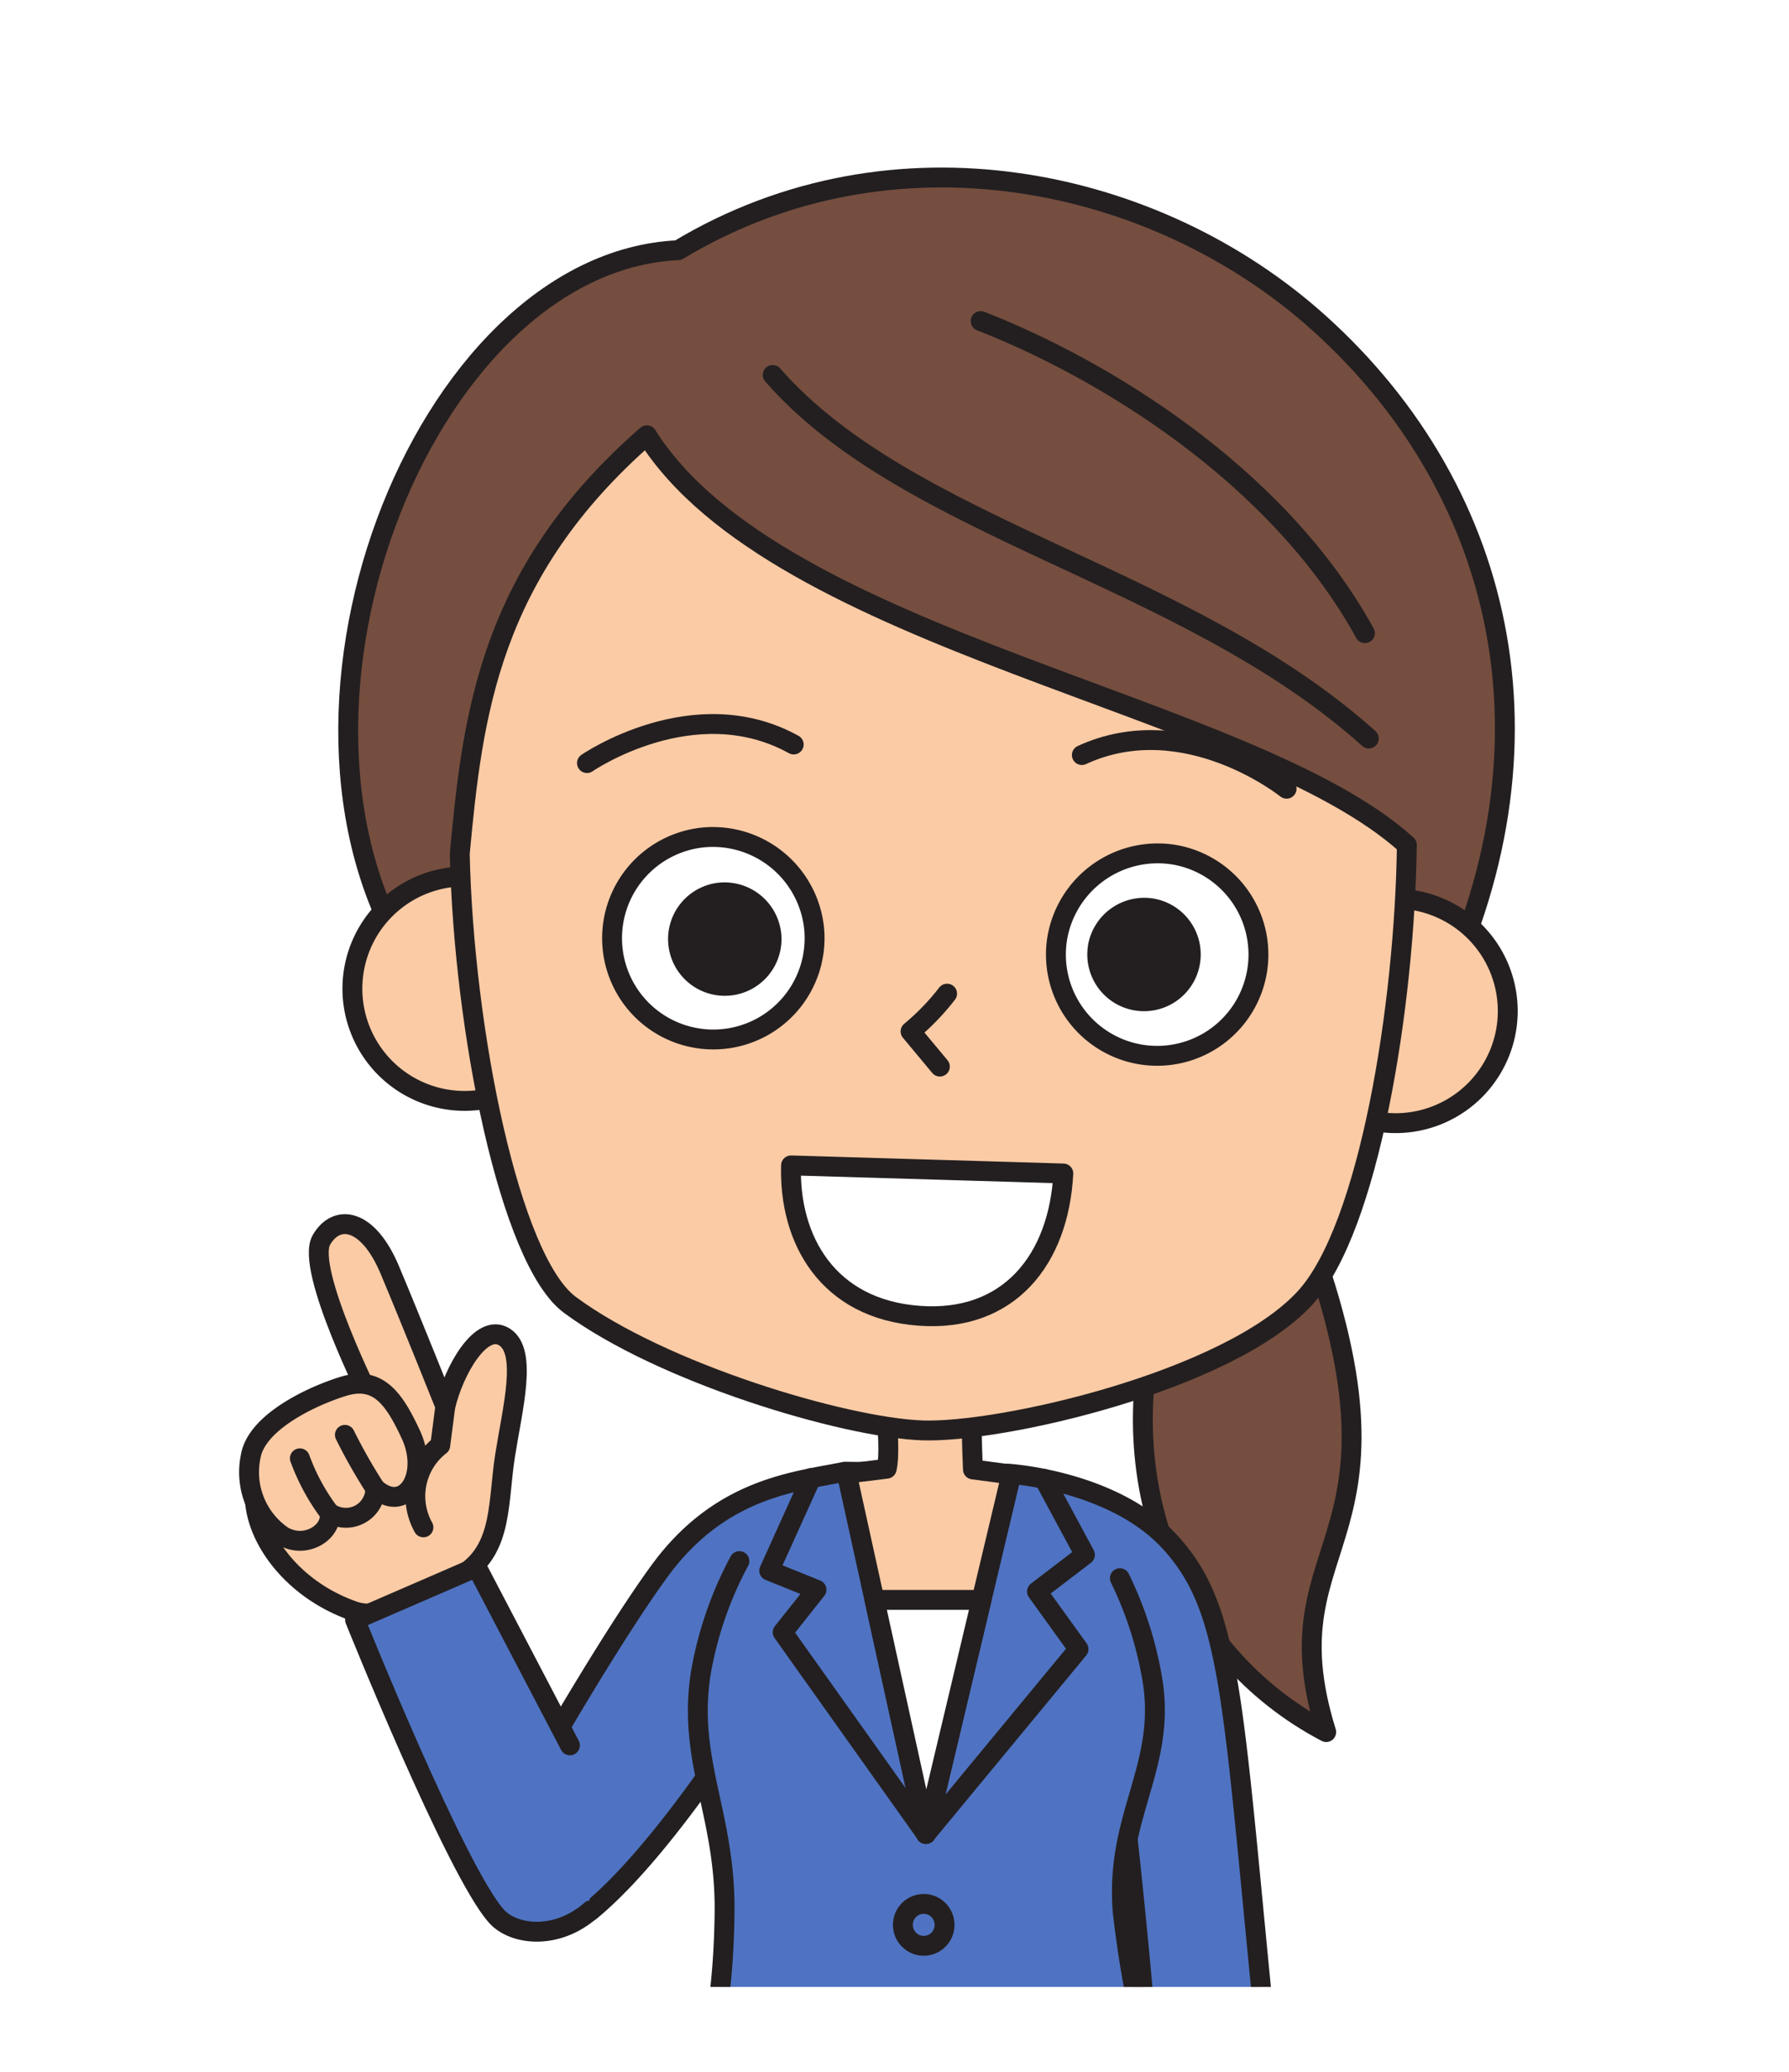 <svg xmlns="http://www.w3.org/2000/svg" xmlns:xlink="http://www.w3.org/1999/xlink" width="90" height="104.21" viewBox="0 0 90 104.21">
  <defs>
    <clipPath id="clip-path">
      <rect id="長方形_10056" data-name="長方形 10056" width="76.316" height="95.674" fill="none"/>
    </clipPath>
  </defs>
  <g id="dantai_p03_flowchart" transform="translate(-42 -360)">
    <rect id="長方形_10055" data-name="長方形 10055" width="90" height="104.211" transform="translate(42 360)" fill="#fff"/>
    <g id="グループ_47865" data-name="グループ 47865" transform="translate(48.842 364.268)">
      <g id="グループ_47865-2" data-name="グループ 47865" transform="translate(0 0)" clip-path="url(#clip-path)">
        <path id="パス_280339" data-name="パス 280339" d="M61.547,59.111c7.185,17.91-1.534,16.657,1.648,26.9-7.467-3.907-11.363-13.042-8.012-22.711,2.421-6.989,3.376-11.643,6.364-4.194" transform="translate(-3.319 -3.157)" fill="#754e3f"/>
        <path id="パス_280340" data-name="パス 280340" d="M61.547,59.111c7.185,17.91-1.534,16.657,1.648,26.9-7.467-3.907-11.363-13.042-8.012-22.711C57.6,56.316,58.558,51.662,61.547,59.111Z" transform="translate(-3.319 -3.157)" fill="none" stroke="#231f20" stroke-linecap="round" stroke-linejoin="round" stroke-width="1"/>
        <path id="パス_280341" data-name="パス 280341" d="M24.241,96.048c4.1-3.39,8.963-11.52,8.963-11.52l17.083-.737c.6,6.476,1.027,7.552,2.441,24.726a11.217,11.217,0,0,0,6-.869C56.441,86.139,56.8,81.226,53.33,77.48c-2.851-3.078-8.091-3.4-8.091-3.4l-8.227-.1c-2.481.506-6.255.787-9.331,5-2.208,3.026-5.342,8.444-5.342,8.444-1.154,2.024.325,9.933,1.9,8.63" transform="translate(-1.348 -4.222)" fill="#4f73c2"/>
        <path id="パス_280342" data-name="パス 280342" d="M24.241,96.048c4.1-3.39,8.963-11.52,8.963-11.52l17.083-.737c.6,6.476,1.027,7.552,2.441,24.726a11.217,11.217,0,0,0,6-.869C56.441,86.139,56.8,81.226,53.33,77.48c-2.851-3.078-8.091-3.4-8.091-3.4l-8.227-.1c-2.481.506-6.255.787-9.331,5-2.208,3.026-5.342,8.444-5.342,8.444C21.185,89.442,22.664,97.351,24.241,96.048Z" transform="translate(-1.348 -4.222)" fill="none" stroke="#231f20" stroke-linecap="round" stroke-linejoin="round" stroke-width="1"/>
        <path id="パス_280343" data-name="パス 280343" d="M11.132,80.161c-3.366-1.271-5.168-4.345-4.689-6.393s5.846-3.992,5.846-3.992-3.41-6.756-2.57-8.209c.766-1.324,2.34-1.1,3.434,1.5s2.8,6.873,2.8,6.873c.42-1.793,1.792-4.222,2.967-3.495s.414,3.589.042,5.944-.117,4.62-2.017,5.93c-3.922,2.7-5.351,2.012-5.81,1.839" transform="translate(-0.391 -3.469)" fill="#fbcba5"/>
        <path id="パス_280344" data-name="パス 280344" d="M11.132,80.161c-3.366-1.271-5.168-4.345-4.689-6.393s5.846-3.992,5.846-3.992-3.41-6.756-2.57-8.209c.766-1.324,2.34-1.1,3.434,1.5s2.8,6.873,2.8,6.873c.42-1.793,1.792-4.222,2.967-3.495s.414,3.589.042,5.944-.117,4.62-2.017,5.93C13.02,81.025,11.591,80.334,11.132,80.161Z" transform="translate(-0.391 -3.469)" fill="none" stroke="#231f20" stroke-linecap="round" stroke-linejoin="round" stroke-width="1"/>
        <path id="パス_280345" data-name="パス 280345" d="M10.784,69.424c1.746-.544,2.558.56,3.421,2.43.947,2.057-.307,4.009-1.789,2.7A1.481,1.481,0,0,1,10.1,75.772c.2.912-1.137,1.869-2.335,1.18A3.888,3.888,0,0,1,6.15,72.913c.308-1.682,2.989-2.978,4.633-3.49" transform="translate(-0.374 -3.954)" fill="#fbcba5"/>
        <path id="パス_280346" data-name="パス 280346" d="M10.784,69.424c1.746-.544,2.558.56,3.421,2.43.947,2.057-.307,4.009-1.789,2.7A1.481,1.481,0,0,1,10.1,75.772c.2.912-1.137,1.869-2.335,1.18A3.888,3.888,0,0,1,6.15,72.913C6.458,71.231,9.14,69.936,10.784,69.424Z" transform="translate(-0.374 -3.954)" fill="none" stroke="#231f20" stroke-linecap="round" stroke-linejoin="round" stroke-width="1"/>
        <path id="パス_280347" data-name="パス 280347" d="M10.267,76a10.588,10.588,0,0,1-1.483-2.735" transform="translate(-0.54 -4.181)" fill="#fbcba5"/>
        <path id="パス_280348" data-name="パス 280348" d="M10.267,76a10.588,10.588,0,0,1-1.483-2.735" transform="translate(-0.54 -4.181)" fill="none" stroke="#231f20" stroke-linecap="round" stroke-linejoin="round" stroke-width="1"/>
        <path id="パス_280349" data-name="パス 280349" d="M12.731,74.714a27.957,27.957,0,0,1-1.533-2.7" transform="translate(-0.689 -4.11)" fill="#fbcba5"/>
        <path id="パス_280350" data-name="パス 280350" d="M12.731,74.714a27.957,27.957,0,0,1-1.533-2.7" transform="translate(-0.689 -4.11)" fill="none" stroke="#231f20" stroke-linecap="round" stroke-linejoin="round" stroke-width="1"/>
        <path id="パス_280351" data-name="パス 280351" d="M15.38,76.58a3.23,3.23,0,0,1,.847-4.123L16.48,70.5" transform="translate(-0.921 -4.024)" fill="#fbcba5"/>
        <path id="パス_280352" data-name="パス 280352" d="M15.38,76.58a3.23,3.23,0,0,1,.847-4.123L16.48,70.5" transform="translate(-0.921 -4.024)" fill="none" stroke="#231f20" stroke-linecap="round" stroke-linejoin="round" stroke-width="1"/>
        <path id="パス_280353" data-name="パス 280353" d="M22.552,88.035l-4.691-8.969-6.119,2.653s5.078,12.648,7.12,14.916c.845.94,3,1.222,4.746-.307" transform="translate(-0.722 -4.512)" fill="#4f73c2"/>
        <path id="パス_280354" data-name="パス 280354" d="M22.552,88.035l-4.691-8.969-6.119,2.653s5.078,12.648,7.12,14.916c.845.94,3,1.222,4.746-.307" transform="translate(-0.722 -4.512)" fill="none" stroke="#231f20" stroke-linecap="round" stroke-linejoin="round" stroke-width="1"/>
        <path id="パス_280355" data-name="パス 280355" d="M51.3,79.609a18.58,18.58,0,0,1,1.662,5.27c.626,4.294-1.914,6.752-1.519,11.514a54.945,54.945,0,0,0,2.052,9.872,41.6,41.6,0,0,1-9.289,2.42,21.621,21.621,0,0,1-2.786-3.2,25.515,25.515,0,0,0-2.787,3.2c-2.185.155-9.289-1.866-9.289-1.866s1.988-2.6,2.069-10.425c.053-4.905-1.877-7.59-1.2-11.99a18.593,18.593,0,0,1,1.946-5.656" transform="translate(-1.804 -4.494)" fill="#4f73c2"/>
        <path id="パス_280356" data-name="パス 280356" d="M51.3,79.609a18.58,18.58,0,0,1,1.662,5.27c.626,4.294-1.914,6.752-1.519,11.514a54.945,54.945,0,0,0,2.052,9.872,41.6,41.6,0,0,1-9.289,2.42,21.621,21.621,0,0,1-2.786-3.2,25.515,25.515,0,0,0-2.787,3.2c-2.185.155-9.289-1.866-9.289-1.866s1.988-2.6,2.069-10.425c.053-4.905-1.877-7.59-1.2-11.99a18.593,18.593,0,0,1,1.946-5.656" transform="translate(-1.804 -4.494)" fill="none" stroke="#231f20" stroke-linecap="round" stroke-linejoin="round" stroke-width="1"/>
        <ellipse id="楕円形_35" data-name="楕円形 35" cx="1.049" cy="1.054" rx="1.049" ry="1.054" transform="translate(38.579 91.497)" fill="none" stroke="#231f20" stroke-linecap="round" stroke-linejoin="round" stroke-width="1"/>
        <path id="パス_280357" data-name="パス 280357" d="M44.447,73.546c-.043-1.025-.12-3.3-.052-4.924l-4.415-.251c-.227.087.429,3.762.13,5.138l-2.012.249,3.982,18.12,4.3-18.078Z" transform="translate(-2.343 -3.902)" fill="#fbcba5"/>
        <path id="パス_280358" data-name="パス 280358" d="M44.447,73.546c-.043-1.025-.12-3.3-.052-4.924l-4.415-.251c-.227.087.429,3.762.13,5.138l-2.012.249,3.982,18.12,4.3-18.078Z" transform="translate(-2.343 -3.902)" fill="none" stroke="#231f20" stroke-linecap="round" stroke-linejoin="round" stroke-width="1"/>
        <path id="パス_280359" data-name="パス 280359" d="M44.971,80.817H39.586l2.587,11.772Z" transform="translate(-2.434 -4.612)" fill="#fff"/>
        <path id="パス_280360" data-name="パス 280360" d="M44.971,80.817H39.586l2.587,11.772Z" transform="translate(-2.434 -4.612)" fill="none" stroke="#231f20" stroke-linecap="round" stroke-linejoin="round" stroke-width="1"/>
        <path id="パス_280361" data-name="パス 280361" d="M36.051,74.319l-2.108,4.658,2.377.96-1.7,2.14,7.209,10.14" transform="translate(-2.087 -4.242)" fill="none" stroke="#231f20" stroke-linecap="round" stroke-linejoin="round" stroke-width="1"/>
        <path id="パス_280362" data-name="パス 280362" d="M48.283,74.361l2.06,3.822L47.93,80.027l2.09,2.9-7.678,9.294" transform="translate(-2.604 -4.244)" fill="none" stroke="#231f20" stroke-linecap="round" stroke-linejoin="round" stroke-width="1"/>
        <path id="パス_280363" data-name="パス 280363" d="M27.975,8.6c-12.941.6-21.861,23.8-13.1,36.409,30.994,5.038,50.773,2.456,50.773,2.456,7.115-13.41,4.077-26.641-5.432-35.2C52.024,4.887,38.8,2.076,27.975,8.6" transform="translate(-0.699 -0.283)" fill="#754e3f"/>
        <path id="パス_280364" data-name="パス 280364" d="M27.975,8.6c-12.941.6-21.861,23.8-13.1,36.409,30.994,5.038,50.773,2.456,50.773,2.456,7.115-13.41,4.077-26.641-5.432-35.2C52.024,4.887,38.8,2.076,27.975,8.6Z" transform="translate(-0.699 -0.283)" fill="none" stroke="#231f20" stroke-linecap="round" stroke-linejoin="round" stroke-width="1"/>
        <path id="パス_280365" data-name="パス 280365" d="M22.882,48.113a5.644,5.644,0,1,1-5.424-5.88,5.653,5.653,0,0,1,5.424,5.88" transform="translate(-0.713 -2.411)" fill="#fbcba5"/>
        <path id="パス_280366" data-name="パス 280366" d="M22.882,48.113a5.644,5.644,0,1,1-5.424-5.88A5.653,5.653,0,0,1,22.882,48.113Z" transform="translate(-0.713 -2.411)" fill="none" stroke="#231f20" stroke-linecap="round" stroke-linejoin="round" stroke-width="1"/>
        <path id="パス_280367" data-name="パス 280367" d="M72.787,49.3a5.644,5.644,0,1,1-5.424-5.88,5.653,5.653,0,0,1,5.424,5.88" transform="translate(-3.782 -2.478)" fill="#fbcba5"/>
        <path id="パス_280368" data-name="パス 280368" d="M72.787,49.3a5.644,5.644,0,1,1-5.424-5.88A5.653,5.653,0,0,1,72.787,49.3Z" transform="translate(-3.782 -2.478)" fill="none" stroke="#231f20" stroke-linecap="round" stroke-linejoin="round" stroke-width="1"/>
        <path id="パス_280369" data-name="パス 280369" d="M26.766,18.694c-7.926,6.916-8.76,14.04-9.411,21.041.191,8.869,2.51,20.463,5.542,22.7C27.536,65.868,36.68,68.6,40.61,68.747s15.4-2.465,19.262-6.655C63.1,58.593,64.9,47.351,65,39.3c-7.855-7.127-31.665-10.151-38.232-20.6" transform="translate(-1.067 -1.068)" fill="#fbcba5"/>
        <path id="パス_280370" data-name="パス 280370" d="M26.766,18.694c-7.926,6.916-8.76,14.04-9.411,21.041.191,8.869,2.51,20.463,5.542,22.7C27.536,65.868,36.68,68.6,40.61,68.747s15.4-2.465,19.262-6.655C63.1,58.593,64.9,47.351,65,39.3,57.143,32.17,33.333,29.146,26.766,18.694Z" transform="translate(-1.067 -1.068)" fill="none" stroke="#231f20" stroke-linecap="round" stroke-linejoin="round" stroke-width="1"/>
        <path id="パス_280371" data-name="パス 280371" d="M64.119,33.763c-9.178-8.24-23.161-10.478-29.989-18.285" transform="translate(-2.099 -0.884)" fill="none" stroke="#231f20" stroke-linecap="round" stroke-linejoin="round" stroke-width="1"/>
        <path id="パス_280372" data-name="パス 280372" d="M64.608,28.3c-4.419-8.034-13.279-13.342-19.332-15.7" transform="translate(-2.784 -0.72)" fill="none" stroke="#231f20" stroke-linecap="round" stroke-linejoin="round" stroke-width="1"/>
        <path id="パス_280373" data-name="パス 280373" d="M43.356,48.479a12.055,12.055,0,0,1-1.836,1.9l1.473,1.768" transform="translate(-2.553 -2.767)" fill="none" stroke="#231f20" stroke-linecap="round" stroke-linejoin="round" stroke-width="1"/>
        <path id="パス_280374" data-name="パス 280374" d="M35.689,44.79a5.094,5.094,0,1,1-5.524-4.651,5.121,5.121,0,0,1,5.524,4.651" transform="translate(-1.569 -2.29)" fill="#fff"/>
        <path id="パス_280375" data-name="パス 280375" d="M35.689,44.79a5.094,5.094,0,1,1-5.524-4.651A5.121,5.121,0,0,1,35.689,44.79Z" transform="translate(-1.569 -2.29)" fill="none" stroke="#231f20" stroke-linecap="round" stroke-linejoin="round" stroke-width="1"/>
        <path id="パス_280376" data-name="パス 280376" d="M34.217,45.153a2.853,2.853,0,1,1-3.094-2.6,2.869,2.869,0,0,1,3.094,2.6" transform="translate(-1.754 -2.428)" fill="#231f20"/>
        <path id="パス_280377" data-name="パス 280377" d="M49.373,45.29a5.094,5.094,0,1,0,5.848-4.233,5.126,5.126,0,0,0-5.848,4.233" transform="translate(-3.032 -2.34)" fill="#fff"/>
        <path id="パス_280378" data-name="パス 280378" d="M49.373,45.29a5.094,5.094,0,1,0,5.848-4.233A5.126,5.126,0,0,0,49.373,45.29Z" transform="translate(-3.032 -2.34)" fill="none" stroke="#231f20" stroke-linecap="round" stroke-linejoin="round" stroke-width="1"/>
        <path id="パス_280379" data-name="パス 280379" d="M51.028,45.766A2.853,2.853,0,1,0,54.3,43.4a2.871,2.871,0,0,0-3.275,2.371" transform="translate(-3.135 -2.475)" fill="#231f20"/>
        <path id="パス_280380" data-name="パス 280380" d="M24.173,36.06s5.38-3.71,10.4-.934" transform="translate(-1.486 -1.946)" fill="none" stroke="#231f20" stroke-linecap="round" stroke-linejoin="round" stroke-width="1"/>
        <path id="パス_280381" data-name="パス 280381" d="M61,37.4s-5.1-4.094-10.3-1.694" transform="translate(-3.117 -1.995)" fill="none" stroke="#231f20" stroke-linecap="round" stroke-linejoin="round" stroke-width="1"/>
        <path id="パス_280382" data-name="パス 280382" d="M35.112,57.641c-.109,3.711,1.824,7.224,6.449,7.564,4.528.334,7.023-2.84,7.249-7.158Z" transform="translate(-2.159 -3.29)" fill="#fff"/>
        <path id="パス_280383" data-name="パス 280383" d="M35.112,57.641c-.109,3.711,1.824,7.224,6.449,7.564,4.528.334,7.023-2.84,7.249-7.158Z" transform="translate(-2.159 -3.29)" fill="none" stroke="#231f20" stroke-linecap="round" stroke-linejoin="round" stroke-width="1"/>
      </g>
    </g>
  </g>
</svg>
